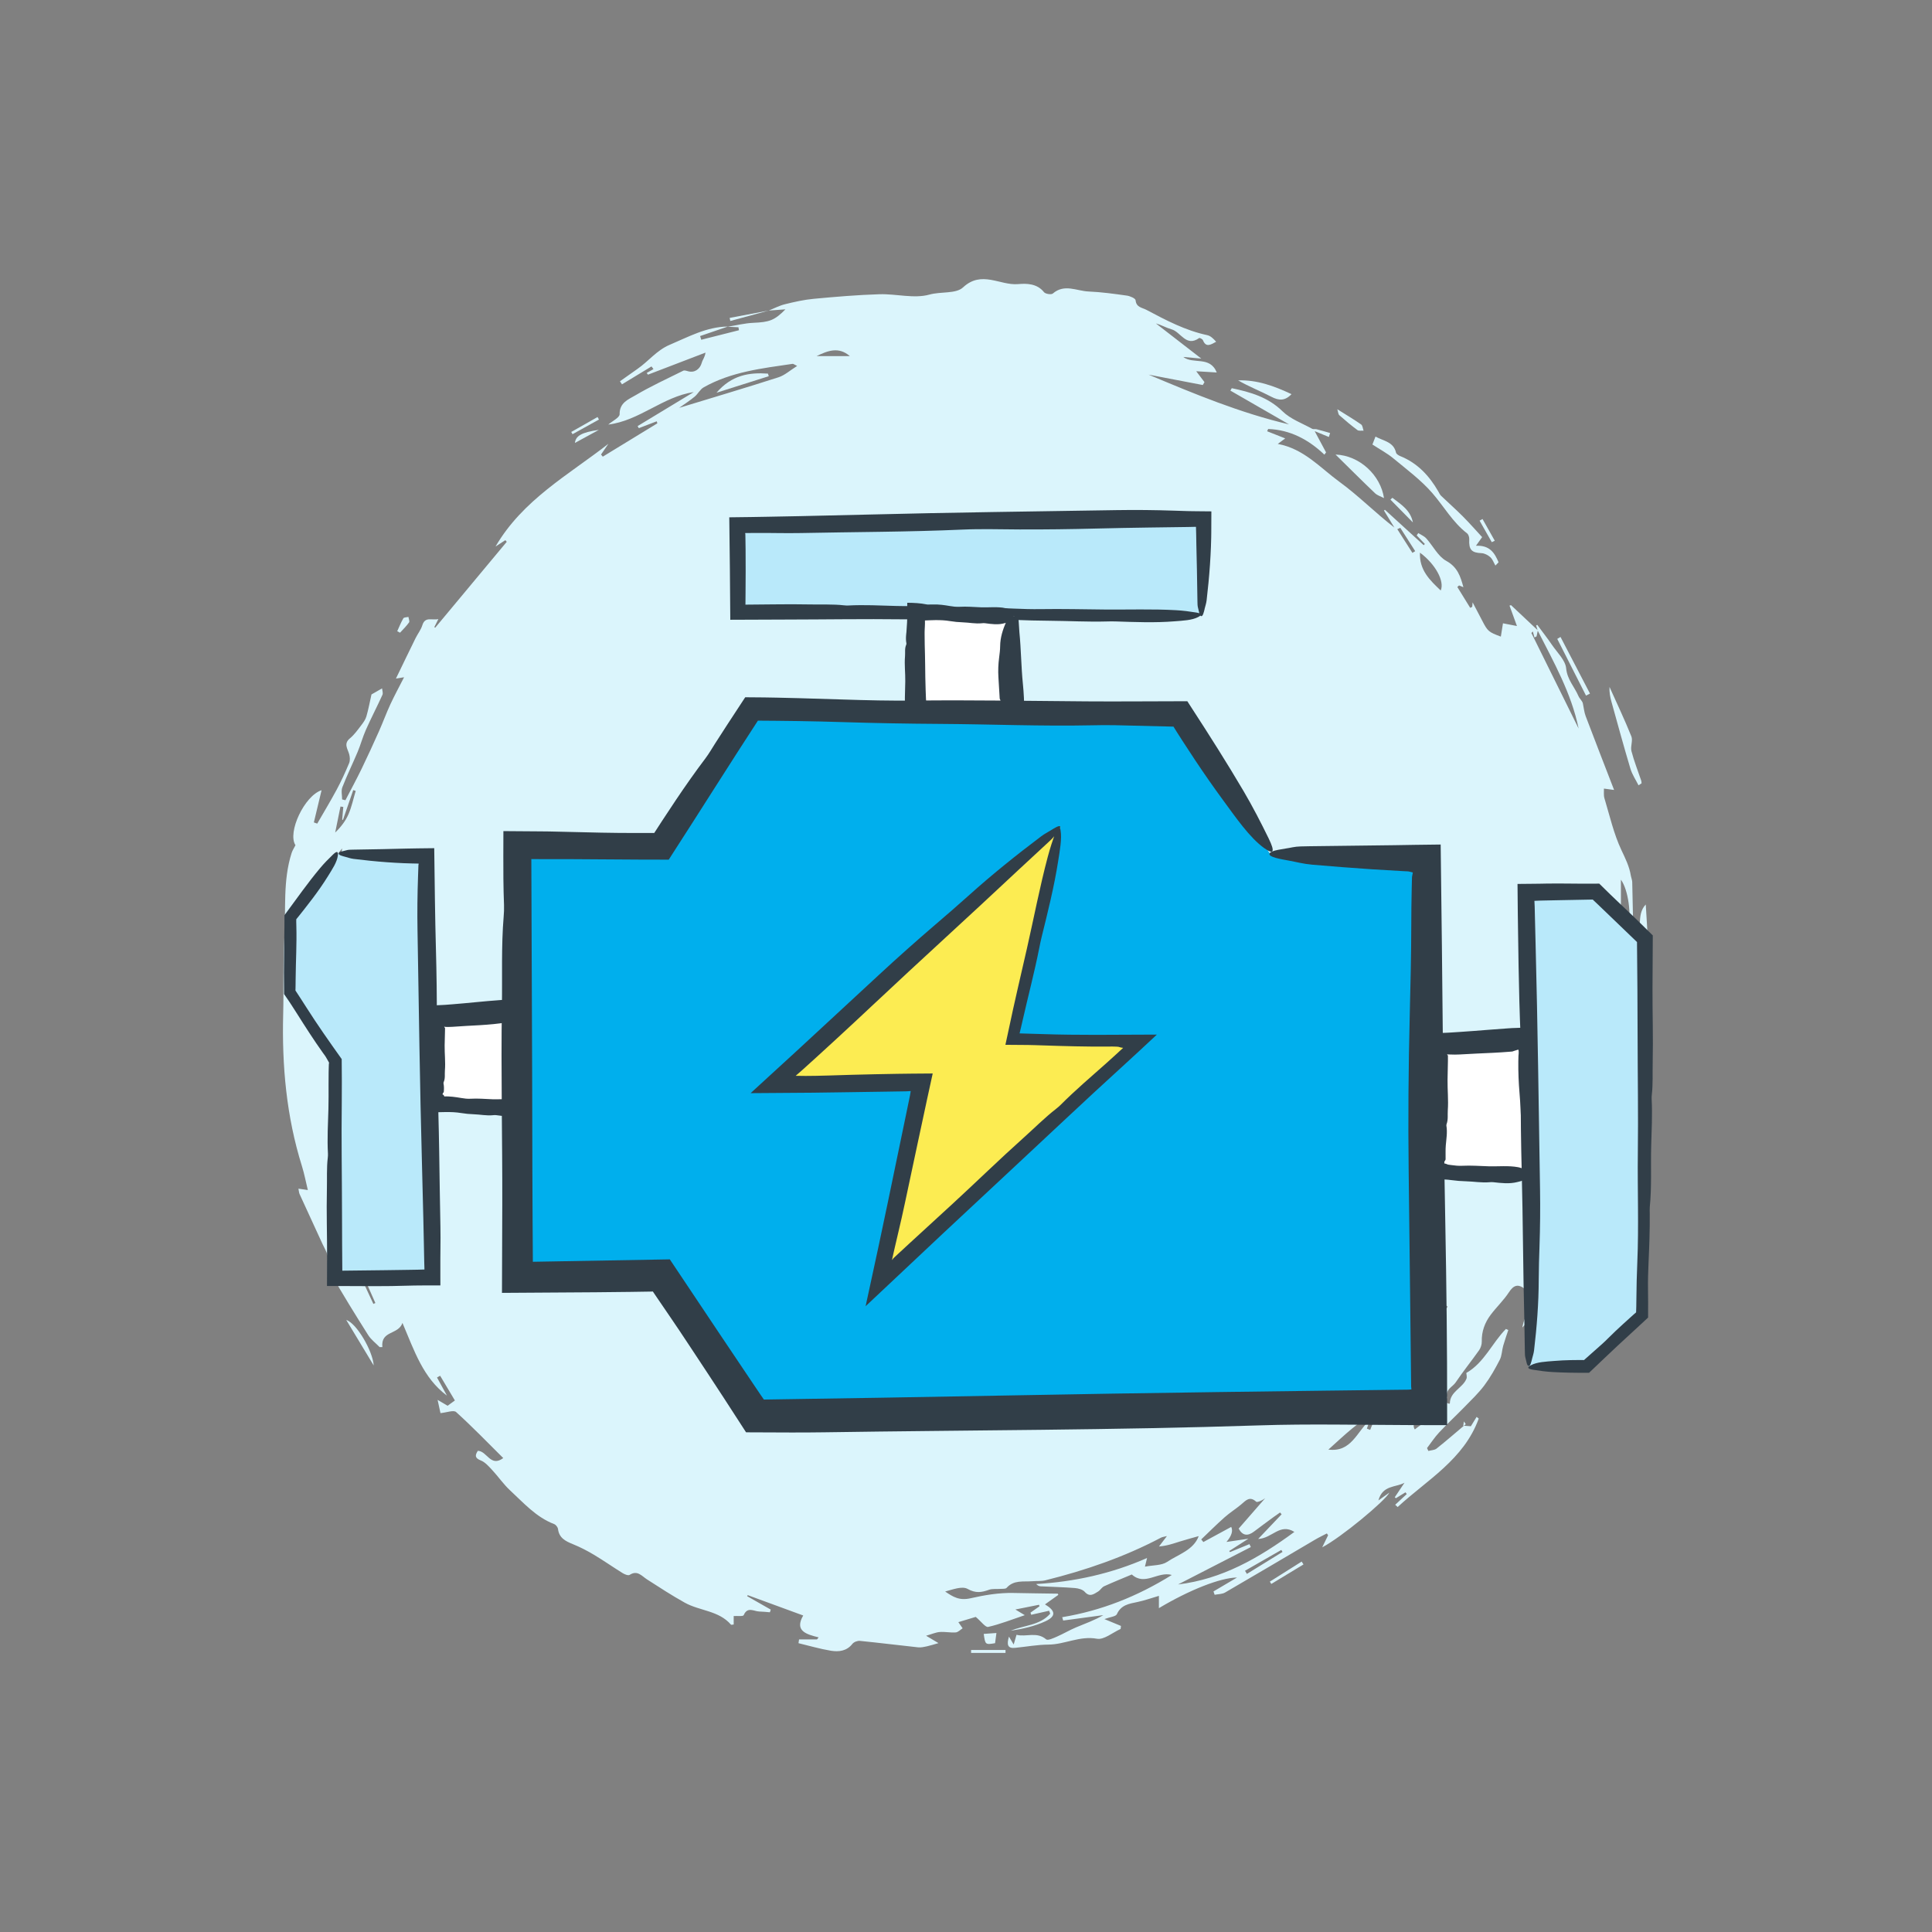 <?xml version="1.0" encoding="UTF-8"?>
<svg id="Layer_2" data-name="Layer 2" xmlns="http://www.w3.org/2000/svg" viewBox="0 0 1080 1080">
  <rect x="0" y="0" width="1080" height="1080" fill="#808080" stroke="none"/>
  <defs>
    <style>
      .cls-1 {
        fill: #313e48;
      }

      .cls-2 {
        fill: #fcec52;
      }

      .cls-3 {
        fill: #00afed;
      }

      .cls-4 {
        fill: #fff;
      }

      .cls-5 {
        fill: #dbf5fc;
      }

      .cls-6 {
        fill: #b9e9fa;
      }
    </style>
  </defs>
  <g>
    <path class="cls-5" d="M895.41,607.99c.02,1.52.36,3.13-.01,4.54-.72,2.72-1.46,5.56-2.89,7.92-1.62,2.67-6.3,4.48-.94,8.05.67.45.65,3.21-.04,4.22-2.42,3.53-2.35,6.29,2.34,8.61-2.79.37-4.73.63-6.92.92v-6.08c-2.02,1.88-3.85,2.82-4.44,4.27-3.12,7.72-5.79,15.61-8.88,23.34-2.53,6.31-5.59,12.41-8.07,18.73-.7,1.8-.25,4.08-.22,6.13.02,2.04.89,4.41.13,6.05-4,8.64-8.4,17.09-12.86,26.01-4.14-3.36-6.59-2.15-9.14,1.74-2.93,4.47-6.93,8.23-10.16,12.53-3.3,4.38-5.13,9.35-4.99,15.01.04,1.62-.59,3.52-1.53,4.86-4.26,6.04-8.95,11.8-13.06,17.94-1.75,2.61-5.85,3.82-4.86,8.5.25,1.15-2.77,1.51-2.88-1.34-.02-.59-.11-1.19-.19-1.93-10.02,4.81-17.92,17.06-14.89,21.06,3.4-2.91,8.23-5.18,9.84-8.86,2.13-4.91,3.6-7.95,9.33-5.48.08.04.4-.18.4-.29.13-6.61,7.21-8.51,9.29-13.75.39-.99-.05-2.31-.09-3.2,10.07-5.77,14.42-16.77,22.14-24.59.44.2.89.39,1.33.59-.96,2.94-2.02,5.86-2.86,8.84-.73,2.57-.71,5.47-1.89,7.78-2.55,4.96-5.31,9.89-8.65,14.34-3.27,4.35-7.28,8.16-11.1,12.08-4.67,4.8-9.6,9.35-14.18,14.24-2.5,2.67-4.52,5.8-6.75,8.72.25.53.5,1.07.76,1.6,1.55-.42,3.43-.42,4.58-1.33,5.55-4.41,10.89-9.07,16.31-13.64-.34-.52-.67-1.03-1.01-1.55-.13.79-.26,1.59-.4,2.4,1.2.09,2.52.18,4.27.31.78-1.27,2-3.25,3.22-5.23.39.31.79.63,1.18.94-8.27,22.87-28.85,34.25-45.33,49.45-.46-.42-.91-.84-1.37-1.26,2.16-2,4.31-4,6.47-6-.24-.32-.49-.64-.73-.96-1.78,1.1-3.56,2.19-5.34,3.29-.21-.18-.43-.36-.64-.53,1.81-2.7,3.63-5.41,5.44-8.11-4.96,2.7-12.25,1.22-14.58,9.88,2.98-2.12,4.78-3.4,6.13-4.36-2.49,4.74-26.99,25.06-37.55,30.58,1.28-2.63,2.29-4.7,3.29-6.76-.23-.34-.46-.67-.69-1.01-2.21,1.16-4.47,2.23-6.62,3.5-16.75,9.85-33.46,19.78-50.27,29.53-1.64.95-3.88.87-5.84,1.27-.22-.63-.43-1.25-.65-1.88,4.16-2.45,8.31-4.9,13.17-7.77-9.38.1-26.82,7.04-43.68,17.12v-6.87c-4.32,1.26-8.05,2.6-11.89,3.41-4.68.99-9.24,1.56-11.61,6.83-.59,1.32-3.68,1.53-6.96,2.74,3.76,1.56,6.5,2.69,9.25,3.83-.06.56-.13,1.13-.19,1.69-4.44,1.97-9.29,6.19-13.23,5.47-9.65-1.76-17.95,3.21-27.08,3.27-6.25.05-12.49,1.21-18.74,1.83-4.01.4-4.77-1.66-3.37-6.28,1.09,1.83,1.73,2.89,2.64,4.41.56-1.91,1.01-3.45,1.59-5.44,5.35,1.42,11.3-1.96,16.58,2.56.91.78,4.05-.68,5.97-1.52,3.65-1.59,7.1-3.66,10.77-5.2,5.1-2.13,10.33-3.96,15.2-6.83-7.48,1.01-14.96,2.01-22.44,3.02-.18-.62-.35-1.24-.53-1.87,21.85-3.63,41.93-11.57,61.26-23.6-7.83-2.23-15.03,6.37-22.36-.27-4.77,2.01-10.18,4.17-15.48,6.58-1.31.6-2.13,2.2-3.4,2.97-2.36,1.41-4.64,3.3-7.46.13-1.18-1.33-3.63-1.95-5.56-2.11-6.34-.51-12.7-.63-19.06-.96-.82-.04-1.62-.4-2.5-1.27,21.32-1.27,41.84-5.7,61.98-14.55-.49,2.01-.78,3.2-1.18,4.83,4.56-.89,9.29-.58,12.41-2.67,6.38-4.29,14.72-6.54,17.65-14.4-3.33.94-6.94,1.89-10.49,3-3.72,1.16-7.38,2.48-11.71,2.78,1.34-1.75,2.67-3.5,4.43-5.81-1.51.4-2.54.48-3.37.92-20.46,10.79-42.15,18.25-64.53,23.8-2.36.58-4.92.33-7.38.53-4.98.39-10.32-.82-14.34,3.7-.62.7-2.33.48-3.55.58-2.12.18-4.4-.18-6.33.51-4.14,1.48-7.41,2.03-11.91-.49-3.09-1.73-8.3.32-12.56,1.45,4.43,3.01,7.87,5.21,14.25,3.76,7.6-1.73,15.79-3.13,23.9-2.95,8.27.19,16.53.25,24.8.39.06,0,.12.28.29.69-2.4,1.71-4.87,3.47-7.44,5.3,6.02,3.58,6.29,6.65.2,9.47-6.01,2.78-12.63,4.22-19.34,5.26,7.45-3.14,16.36-2.92,22.05-9.54-.2-.54-.4-1.09-.6-1.63-3.34.75-6.68,1.5-10.01,2.25-.14-.4-.27-.79-.4-1.19,1.68-1.19,3.35-2.37,5.03-3.56-.09-.28-.17-.56-.26-.84-3.89.78-7.77,1.55-13.23,2.64,2.44,1.47,3.36,2.02,5.27,3.17-7.28,2.45-13.76,5.04-20.48,6.57-1.51.34-3.86-3.02-6.93-5.6-2.06.62-5.87,1.77-9.73,2.93.84,1.21,1.61,2.32,2.39,3.44-1.27.81-2.5,2.19-3.83,2.3-2.95.23-5.98-.45-8.93-.23-2.24.17-4.41,1.17-7.65,2.09,3.45,2.06,5.37,3.2,6.91,4.12-2.38.67-4.41,1.35-6.5,1.81-1.6.35-3.3.72-4.89.55-10.86-1.16-21.69-2.53-32.55-3.61-1.35-.13-3.34.62-4.16,1.66-3.22,4.09-7.64,4.56-12.03,3.85-6.11-1-12.09-2.78-18.12-4.22.11-.69.21-1.39.32-2.09h10.02c.31-.38.61-.77.92-1.15-6.88-1.74-13.63-3.56-8.62-12.24-10.8-3.96-20.9-7.66-31.01-11.37-.12.19-.24.37-.35.56,4.4,2.51,8.81,5.01,13.21,7.52-.16.5-.31,1-.47,1.5-1.97-.15-3.94-.4-5.91-.43-3.01-.06-6.59-2.96-8.74,2.03-.34.8-3.55.36-5.59.5v4.73c-.86.07-1.37.25-1.5.1-6.81-7.92-17.49-7.66-25.82-12.29-7.21-4.01-14.15-8.53-21.1-13-3.03-1.94-5.4-5.36-9.76-2.54-.77.5-2.74-.28-3.84-.96-5.4-3.34-10.6-7-16.05-10.26-3.76-2.25-7.69-4.29-11.75-5.93-4.13-1.68-7.75-3.41-8.39-8.5-.13-1.01-1.18-2.38-2.13-2.74-10.11-3.87-17.07-11.84-24.69-18.89-3.67-3.4-6.54-7.65-9.97-11.33-1.89-2.03-3.91-4.38-6.36-5.36-3.54-1.41-3.21-2.95-1.68-5.39,5.17.09,7.08,9.37,14.22,4.05-8.8-8.72-17.29-17.53-26.34-25.72-1.4-1.27-5.35.29-8.75.59-.37-1.72-.88-4.03-1.61-7.41,2.43,1.43,4,2.36,5.6,3.3,1.13-.83,2.38-1.74,4.06-2.96-2.62-4.4-5.43-9.11-8.24-13.82-.58.33-1.17.65-1.75.98,1.84,3.36,3.69,6.73,5.56,10.14-13.32-9.92-18.18-24.92-24.87-40.65-2.32,6.79-12.19,4.12-11.24,13.51-.5,0-1,.01-1.51.02-2.17-2.23-4.8-4.17-6.42-6.74-7.15-11.33-14.24-22.72-20.83-34.39-1.61-2.86-1.06-6.87-1.91-10.25-.54-2.17-1.82-4.16-2.77-6.23-4.28-9.3-8.58-18.59-12.82-27.91-.36-.78-.38-1.72-.65-3.06,1.62.24,3.04.45,5.25.77-1.14-4.69-1.98-9.15-3.32-13.45-8.67-27.7-11.21-56.12-10.46-84.98.37-14.14-.17-28.33.66-42.43.94-15.89-.92-32.06,4.07-47.6.44-1.38,1.29-2.63,2.14-4.31-4.65-7.14,5.05-27.69,14.59-30.74-1.47,6.13-2.89,12.07-4.31,18,.63.23,1.25.45,1.88.68,3.64-6.32,7.42-12.56,10.87-18.98,2.58-4.81,4.86-9.79,6.96-14.82.61-1.46.47-3.48.02-5.06-.86-3.05-3.23-5.81.46-8.84,2.44-2.01,4.33-4.73,6.29-7.27,1.16-1.51,2.36-3.17,2.88-4.96,1.15-3.94,1.89-8.01,2.85-12.28,1.15-.66,3.04-1.74,5.92-3.39.1,1.21.65,2.63.21,3.6-2.98,6.56-6.31,12.96-9.24,19.53-1.79,4.02-2.93,8.32-4.63,12.38-2.78,6.63-5.96,13.1-8.55,19.79-.77,1.98-.12,4.5-.12,6.78.61.15,1.23.3,1.84.44,3.02-5.83,6.16-11.59,9.02-17.49,3.38-6.97,6.6-14.03,9.76-21.1,2.22-4.98,4.08-10.12,6.37-15.06,2.29-4.94,4.9-9.72,7.64-15.09-1.46.24-2.48.4-4.55.74,3.88-8,7.36-15.26,10.92-22.49,1.22-2.49,3.05-4.75,3.85-7.35,1.57-5.09,5.51-2.54,8.95-3.45-.9,1.81-1.58,3.17-2.26,4.53.17.1.33.21.5.31,13.33-16,26.66-32.01,39.99-48.01-.26-.3-.53-.61-.79-.91-1.58,1.02-3.17,2.05-5.49,3.55,15.3-26.21,40.75-40,63.1-57.43-1.37,2-2.75,4-4.12,6,.33.4.65.79.98,1.19,10.17-6.21,20.35-12.43,30.52-18.64-.13-.37-.26-.75-.38-1.12-3.33,1.28-6.67,2.55-10,3.83-.22-.39-.45-.77-.67-1.16,10.46-6.34,20.93-12.68,31.39-19.02-17.42,2.63-30.31,16.01-47.8,18.17,2.23-1.93,6.38-3.89,6.35-5.79-.09-6.48,4.96-8.28,8.72-10.5,8.65-5.11,17.83-9.33,26.85-13.81.68-.34,1.82.04,2.68.29,3.57,1.02,6.69-1.08,7.69-4.79.45-1.66,1.75-3.08,2.06-5.62-10.71,4.11-21.43,8.22-32.14,12.32-.24-.32-.49-.64-.73-.95,1.27-.72,2.54-1.44,3.8-2.16-.37-.49-.74-.99-1.11-1.49-5.5,3.34-10.99,6.68-16.49,10.01-.38-.57-.76-1.13-1.14-1.7,3.25-2.31,6.49-4.64,9.77-6.91,6.16-4.25,10.78-10.41,17.97-13.46,10.57-4.48,20.71-10.11,32.61-10.24-5.18,1.77-10.36,3.54-15.54,5.32.21.69.42,1.38.63,2.07,7.03-1.78,14.06-3.55,21.09-5.33-.1-.55-.19-1.1-.29-1.65-2.02-.1-4.03-.2-6.05-.3,4.79-.76,9.56-1.98,14.37-2.19,8.92-.4,11.77-1.26,17.95-7.53-3.6.26-6.46.46-9.31.67h.01c2.99-1.2,5.89-2.76,8.99-3.52,5.31-1.31,10.7-2.54,16.13-3.04,12.23-1.14,24.49-2.19,36.76-2.56,9.34-.28,19.29,2.59,27.9.2,6.43-1.79,14.82-.32,18.79-4.02,10.43-9.71,20.66-.96,30.78-1.84,4.66-.41,10.6-.41,14.49,4.51.79,1,4.07,1.5,4.92.76,6.46-5.61,13.36-1.42,19.97-1.14,7.17.3,14.32,1.3,21.44,2.3,1.78.25,4.76,1.54,4.86,2.58.39,4.03,3.56,4.06,6.02,5.36,10.9,5.79,21.79,11.55,34.03,14.16,1.89.4,3.53,2.04,4.99,3.7-2.95,1.57-5.66,3.46-7.38-.85-.25-.63-1.83-1.46-2.11-1.25-7.29,5.26-10.24-3.35-15.38-4.83-3.08-.89-5.95-2.54-8.83-3.33,8.26,6.39,16.51,12.79,25.4,19.67-3.93-.36-7-.64-10.08-.92,5.58,4.3,14.9-.77,18.71,8.68-4.02-.24-7.76-.46-11.47-.69,1.55,2.05,3.08,4.06,4.61,6.08-.31.54-.63,1.08-.94,1.62-10.06-1.93-20.12-3.85-30.28-5.8,25.72,10.83,51.32,21.44,78.49,27.81-10.93-6.3-21.86-12.6-32.79-18.89.26-.45.52-.9.78-1.35,10.4,2.19,20.25,4.97,28.37,12.92,4.45,4.37,10.95,6.66,16.58,9.79.66.37,1.68.04,2.48.24,2.53.65,5.03,1.4,7.54,2.12-.23.74-.46,1.48-.69,2.21-2.41-.99-4.82-1.98-7.94-3.27,2.35,4.39,4.36,8.14,6.36,11.88-.31.42-.62.85-.93,1.27-8.95-8.52-19.19-13.9-31.43-14.35-.19.42-.38.85-.57,1.27,3.08,1.22,6.16,2.43,10.1,3.99-1.71,1.27-2.63,1.95-4.16,3.09,14.62,2.69,23.75,13.38,34.49,21.2,10.62,7.73,19.94,17.24,30.7,25.55-1.93-3.16-3.87-6.33-5.81-9.49.17-.15.33-.3.5-.46,7.23,6.6,14.47,13.2,21.7,19.8.21-.22.43-.44.64-.66-1.52-1.6-3.04-3.2-4.56-4.8.29-.43.59-.87.88-1.3,1.51.97,3.31,1.68,4.47,2.97,3.78,4.19,6.55,10.02,11.17,12.56,6.39,3.52,7.98,8.8,9.59,14.72-.81-.33-1.62-.66-2.43-.99-.32.29-.64.59-.96.88,2.4,3.89,4.8,7.77,7.2,11.66.38-.19.76-.39,1.13-.58.07-.83.14-1.66.21-2.49,1.79,3.4,3.59,6.79,5.35,10.2,3.06,5.95,3.6,6.42,10.43,8.94.39-2.46.79-4.93,1.19-7.43,2.66.51,4.6.89,7.81,1.51-1.64-4.5-2.89-7.95-4.15-11.4.28-.09.55-.18.83-.27,5.01,4.7,10.01,9.39,15.01,14.1-.25,1.13-.48,2.25-.72,3.37-.39.21-.78.42-1.17.63-.31-1.13-.61-2.26-.92-3.39-.27.29-.53.58-.8.87,8.8,17.8,17.6,35.6,26.4,53.4-4.07-19.8-13.91-37.09-22.87-54.76-.29-.95-.58-1.89-.87-2.84.21-.12.42-.25.62-.37,2.77,3.76,5.66,7.44,8.29,11.29,2.89,4.25,7.42,8.47,7.86,13.03.62,6.33,4.64,10.3,6.84,15.43.68,1.59,2.23,2.81,2.51,4.2.51,2.38.72,4.87,1.57,7.11,5.17,13.67,10.49,27.28,15.88,41.24-2.39-.32-4.03-.54-5.68-.76.07,1.81-.23,3.73.28,5.4,2.94,9.75,5.19,19.85,9.49,28.98,2.2,4.66,4.4,9.05,5.24,14.11.21,1.28.78,2.54.81,3.81.27,10.61.44,21.21.69,31.82.01.64.41,1.28.6,1.85,5.26-6.18.48-15.12,6.27-21.18,1.73,28.67,4.08,57.26-2.74,85.59-1.82,7.96-3.65,15.89-5.49,23.81,5.08-3.21,7.4-16.5,5.41-23.91,1.07-.7,2.15-1.4,3.14-2.04-.77,24.06-9.03,46.65-15.11,69.72,1.85-6.38-1.79-13.44,3.21-19.72,1.88-2.36.62-7.24.84-12.08-4.5,6.45-8.18,11.73-11.87,17.02-.45-.29-.89-.58-1.34-.87,1.14-6.07,2.41-12.12,3.4-18.22,1.35-8.31,6.95-16,3.71-24.99,4.51-9.7.91-20.02,2.25-29.98,1.2-8.93,1.83-17.93,2.71-26.9-.56-.06-1.12-.13-1.68-.19-.45,2.72-1.03,5.43-1.34,8.17-1.61,13.94-2.85,27.94-4.87,41.82-.76,5.22-3.25,10.19-4.95,15.27.66-8.98,1.5-17.95,1.79-26.94.06-1.75-2.05-3.58-3.16-5.37-.55.22-1.11.44-1.66.66-.65,11.12-1.3,22.24-1.9,32.43,1.89-.33,3.47-.61,5.05-.89ZM188.6,495.28c-.52,9.97-1.03,19.94-1.55,29.91.57.05,1.13.09,1.7.14.88-10.99,1.76-21.98,2.67-33.3-1.15,1.33-2.04,2.38-2.94,3.42.86-6.61,1.73-13.22,2.77-21.19-7.59,9.24-8.73,13.03-6.53,21.92,1.01-3.83,1.69-6.45,2.38-9.08.5.1,1,.21,1.49.31,0,2.63,0,5.25,0,7.87ZM692.42,854.5c6.52-7.48,12.81-14.7,19.1-21.91-1.12,2.39-3.03,4.14-5.17,5.53-1.22.79-3.58,1.85-4.12,1.36-3.76-3.43-5.91-.56-8.5,1.59-2.99,2.49-6.32,4.58-9.23,7.16-4.46,3.96-8.68,8.19-13.01,12.31.4.49.8.98,1.2,1.47,5.19-2.82,10.38-5.64,15.57-8.46q1.65,3.35-2.66,8.41c3.91-.58,7.81-1.15,12.27-1.81-3.85,2.47-7.3,4.68-10.75,6.89.16.19.32.39.48.58,3.62-1.48,7.23-2.96,10.85-4.44.26.55.51,1.09.77,1.64-13.56,6.97-27.11,13.93-40.67,20.9,24.53-2.97,45.02-14.67,65.02-29.37-8.14-5.07-12.37,3.6-20.25,3.94,5.02-5.28,9.07-9.53,13.11-13.79-.29-.34-.58-.67-.87-1.01-1.17.82-2.36,1.61-3.5,2.46-3.69,2.71-7.39,5.41-11.03,8.18-3.57,2.72-6.45,2.36-8.6-1.62ZM445.62,204.57c-1.64-.78-2.14-1.25-2.56-1.18-17.06,2.52-34.31,4.43-49.7,13.14-2.02,1.14-3.19,3.67-5.05,5.21-2.6,2.16-5.47,3.99-8.65,6.25,18.9-5.77,37.29-11.22,55.54-17.09,3.5-1.13,6.48-3.88,10.41-6.34ZM809.23,730.4c-.53-.35-1.06-.7-1.59-1.04-7.97,11.13-15.95,22.25-23.92,33.38.85.76,1.69,1.51,2.54,2.27.53-1.36.78-2.96,1.67-4.02.94-1.12,2.49-1.74,3.77-2.57-.49,1.52-.94,3.05-1.49,4.54-.2.55-.61,1.02-1.31,2.14,9.67-2.86,12.37-10.91,17-17.8-4.88-.41-5.54,7.76-10.91,4.63,4.83-7.3,9.53-14.41,14.24-21.52ZM770.73,787.32c-5.21,3.9-10.1,7.32-14.71,11.09-4.63,3.79-8.98,7.93-13.45,11.92,12.86,1.63,15.86-9.96,23.11-16.41-.62,1.84-1.1,3.26-1.58,4.69.61.24,1.22.47,1.83.71,1.55-3.87,3.09-7.74,4.8-12ZM910.26,519.55c1.72-8.52,0-22.1-4.16-27.81v25.55c.46-.37.93-.73,1.39-1.1.9,1.09,1.8,2.19,2.77,3.36ZM793.77,308.94c-.43,9.78,5.6,15.46,11.6,21.15,2.26-5.13-2.93-14.73-11.6-21.15ZM181.16,548.76c0-9.25.03-18.82-.14-28.39,0-.34-2.1-.64-3.08-.92,1.02,2.67,2.37,4.5,2.24,6.22-.3,3.79-1.41,7.51-2.08,11.28-.33,1.82-.97,3.86-.47,5.5.69,2.26,2.32,4.23,3.54,6.32ZM191.9,451.09c-.52-.08-1.04-.16-1.57-.24-.99,4.85-1.97,9.7-2.96,14.54,3.3-3.19,5.84-6.54,7.46-10.29,1.78-4.13,2.71-8.63,4.01-12.97-.46-.16-.91-.32-1.37-.48-1.92,5.56-3.84,11.12-5.76,16.68-.14-.04-.28-.09-.43-.13.21-2.37.41-4.74.62-7.11ZM898.61,533.8c-1.58,1.32-2.04,1.5-2.08,1.75-.8,5.35,2.14,11.11-1.97,16.19-.64.79-.18,2.85.36,4.06.38.85,1.77,1.24,2.7,1.84.42-.95,1.15-1.89,1.19-2.86.11-2.24-.18-4.49-.2-6.74-.04-4.41-.01-8.82-.01-14.24ZM456.46,199.07h18.61c-6.31-5.48-12.48-2.97-18.61,0ZM716.94,867.54c-.22-.37-.45-.75-.67-1.12-6.77,3.88-13.53,7.76-20.3,11.64.35.59.71,1.17,1.06,1.76,6.64-4.09,13.27-8.19,19.91-12.28ZM788.59,773.2c-.55-.48-1.09-.95-1.64-1.43-3.57,4.2-7.14,8.4-10.71,12.6.42.37.84.74,1.27,1.11,3.69-4.09,7.39-8.19,11.08-12.28ZM782.77,295.05c-.56.25-1.11.51-1.67.76,2.82,4.42,5.63,8.84,8.45,13.25.52-.32,1.04-.64,1.56-.95-2.78-4.35-5.56-8.71-8.34-13.06ZM201.86,710.37c-.5.18-1,.36-1.5.54,2.79,5.99,5.58,11.99,8.36,17.98.37-.17.74-.34,1.11-.5-2.66-6-5.31-12.01-7.97-18.01Z"/>
    <path class="cls-5" d="M768.89,244.07c4.72,2.51,10.15,2.97,11.5,8.96.18.79,1.43,1.56,2.35,1.93,9.58,3.87,16.17,10.92,21.22,19.66.51.89.95,1.89,1.67,2.59,4,3.84,8.17,7.5,12.08,11.43,3.78,3.8,7.32,7.84,10.81,11.61-1.13,1.58-2.02,2.82-3.46,4.84,7.75-.4,10.48,4.08,12.64,9.22-.59.62-1.18,1.23-1.76,1.85-.92-1.59-1.55-3.5-2.84-4.68-1.29-1.17-3.22-2.19-4.91-2.26-5.58-.23-7.18-1.92-6.87-7.74.06-1.11-.41-2.7-1.21-3.32-8.05-6.21-12.95-15.06-19.44-22.53-6.34-7.3-14.33-13.22-21.85-19.45-3.41-2.82-7.4-4.93-11.63-7.69.26-.67.86-2.23,1.7-4.41Z"/>
    <path class="cls-5" d="M773.66,278.45c-1.77-.94-3.72-1.5-5.02-2.74-7.18-6.85-14.2-13.87-22.07-21.62,13.49.51,25.21,11.58,27.09,24.36Z"/>
    <path class="cls-5" d="M915.94,439c-1.53-3.08-3.54-6.03-4.52-9.28-3.72-12.41-7.12-24.91-10.59-37.39-.73-2.64-1.27-5.33-1.1-8.32,4.12,9.19,8.47,18.3,12.22,27.64.95,2.36-.63,5.65.04,8.23,1.45,5.59,3.61,11,5.46,16.49.16.47.13,1.01.19,1.51-.57.37-1.14.75-1.71,1.12Z"/>
    <path class="cls-5" d="M721.96,220.33c-3.72,3.9-7.08,3.64-11.21,1.49-6.12-3.19-12.59-5.68-18.64-9.19,10.65-.35,20.16,3.16,29.84,7.7Z"/>
    <path class="cls-5" d="M881.95,657.36c5.45,3.38,3.41,7.26,2.98,10.25-.72,4.92-3.26,9.01-10.35,10.91,2.68-7.68,4.94-14.18,7.37-21.16Z"/>
    <path class="cls-5" d="M872.34,356.06c5.49,10.55,10.98,21.1,16.47,31.65-.74.38-1.48.75-2.22,1.13-5.36-10.56-10.71-21.13-16.07-31.69.61-.36,1.21-.73,1.82-1.09Z"/>
    <path class="cls-5" d="M208.9,763.3c-5.11-8.48-10.23-16.96-15.34-25.43,5.74,1.77,14.81,17.27,15.34,25.43Z"/>
    <path class="cls-5" d="M893.62,683.35c.79-4.67,1.59-9.35,2.54-14.93,4.8,4.15,4.02,8.88-.95,15.19-.53-.09-1.06-.17-1.58-.26Z"/>
    <path class="cls-5" d="M747.55,228.77c4.99,3.14,9.27,5.67,13.33,8.5.85.59.93,2.3,1.36,3.49-1.17-.1-2.66.23-3.45-.36-3.49-2.59-6.83-5.39-10.09-8.28-.64-.56-.66-1.83-1.15-3.36Z"/>
    <path class="cls-5" d="M778.35,278.26c4.79,3.7,10.12,6.88,11.47,13.79-4.18-4.25-8.37-8.5-12.55-12.75.36-.35.72-.7,1.08-1.04Z"/>
    <path class="cls-5" d="M850.98,742.11c1.72-8.64,5.37-12.93,11.17-12.37-3.79,4.2-7.03,7.79-11.17,12.37Z"/>
    <path class="cls-5" d="M562.09,923.98h-19.24c0-.55,0-1.09,0-1.64h19.24c0,.55,0,1.09,0,1.64Z"/>
    <path class="cls-5" d="M709.84,884.14c5.93-3.74,11.87-7.48,17.8-11.22.34.54.68,1.07,1.02,1.61-6,3.63-12,7.27-17.99,10.9-.28-.43-.55-.86-.83-1.29Z"/>
    <path class="cls-5" d="M557.01,912.86c-.31,2.32-.54,4.02-.76,5.69-5.44.92-5.5.87-6.34-5.19,2.24-.16,4.46-.31,7.1-.5Z"/>
    <path class="cls-5" d="M334.77,240.3c-4.39,2.4-8.79,4.8-13.38,7.3.43-3.94,3.69-5.92,13.38-7.3Z"/>
    <path class="cls-5" d="M222.05,352.86c1.11-2.42,2.08-4.92,3.42-7.21.36-.61,1.86-.55,2.84-.79.15,1.05.8,2.46.35,3.09-1.47,2.07-3.33,3.85-5.04,5.74-.52-.28-1.04-.56-1.56-.83Z"/>
    <path class="cls-5" d="M429.78,173.58c-7.18,1.95-14.35,3.9-21.53,5.85-.12-.57-.24-1.14-.36-1.72,7.3-1.38,14.6-2.75,21.9-4.13,0,0,0,0,0,0Z"/>
    <path class="cls-5" d="M334.82,234.52c-4.92,2.73-9.85,5.47-14.77,8.2-.24-.42-.48-.84-.72-1.25,4.9-2.78,9.8-5.56,14.7-8.35.26.47.53.93.79,1.4Z"/>
    <path class="cls-5" d="M833.91,303.07c-2.27-4.01-4.54-8.01-6.81-12.02.55-.31,1.09-.61,1.64-.92,2.28,4.05,4.56,8.1,6.85,12.15-.56.26-1.12.53-1.67.79Z"/>
    <path class="cls-5" d="M400.51,219.55c8.53-9.94,18.31-11.43,28.78-10.7.15.48.31.97.46,1.45-9.24,2.92-18.48,5.84-29.24,9.24Z"/>
  </g>
  <g>
    <g>
      <rect class="cls-6" x="410.24" y="291.73" width="261.04" height="52.69"/>
      <path class="cls-1" d="M673.38,340.37c.38-1.59.91-2.97,1.13-4.82.77-6.58,1.41-13.2,1.87-19.87.23-3.34.41-6.69.54-10.06.05-1.68.1-3.37.15-5.07l.04-2.88c0-1.59.01-3.19.02-4.79.01-2.35.02-4.7.03-7.02-2.36-.02-4.72-.05-7.08-.07l-3.56-.04-2.78-.05c-2.51-.08-5-.16-7.49-.24-10.7-.36-21.46-.47-32.06-.3-46.36.75-92.72,1.3-139.06,2.49-12.46.29-24.93.57-37.41.86-6.24.12-12.48.24-18.73.36l-9.37.16-11.95.15c.11,9.62.22,19.25.34,28.89.08,9.45.15,18.91.23,28.38,10.34-.04,20.71-.08,31.08-.12,21.83-.03,43.66-.4,65.51-.13,20.59.25,41.19-.58,61.8.3,6.78.29,13.68.45,20.54.51,10.5.09,20.96.68,31.49.39,1.62-.04,3.25-.08,4.86-.02,11.04.37,22.09.82,33.1-.07,4.74-.38,9.74-.56,13.2-2.4,2.22-1.18,2-2-1.2-2.52-3.59-.58-7.35-1.08-11.12-1.29-13.27-.75-26.66-.26-39.98-.38-11.9-.11-23.83-.41-35.78-.22-4.94.08-10.09-.08-15.1-.3-9.23-.41-18.46-.75-27.75-.67-1.21.01-2.47.1-3.62-.02-11.37-1.13-22.96-.48-34.43-.78-8.82-.24-17.74-.73-26.65-.26-.79.04-1.63-.01-2.41-.1-6.15-.69-12.49-.35-18.7-.49-6.84-.15-13.69-.11-20.55-.04-5.27.05-10.54.1-15.81.15h-.05c0-.08.02-.15.04-.2l.05-5.79.07-12.44c.01-4.15,0-8.3-.04-12.44l-.09-6.22-.03-1.55-.02-.78v-.16s0,0,0,0h0c-.03-.06-.05-.11-.09-.18-.03-.07-.05-.14-.07-.21.08-.03.21-.05.34-.05,1.66-.01,3.31-.02,4.96-.04,8.61-.09,17.23.22,25.86.04,30.13-.62,60.32-.59,90.39-1.93,10.56-.47,21.24-.12,31.88-.08,14.38.05,28.78-.14,43.14-.51,9.7-.25,19.4-.42,29.11-.56l14.56-.2,7.28-.1,4.55-.1.11,3.95.12,6.68.3,13.35c.1,5.87.19,11.74.29,17.61.02,1.2.02,2.6.29,3.53.52,1.8.79,4.72,1.86,4.83.9.09,1.44-2.27,1.88-4.05Z"/>
    </g>
    <g>
      <rect class="cls-4" x="514.63" y="344.42" width="52.26" height="55.08"/>
      <path class="cls-1" d="M564.08,345.8c-.51.54-1.22,1.02-1.51,1.65-2.05,4.5-3.44,9.06-3.48,13.72-.02,2.15-.3,4.29-.57,6.41-.48,3.66-.63,7.34-.4,10.97l.63,10.47.08,1.31.02.29.02.03.04.07c.05.09.1.2.16.33.1.25.21.56.32.94-.2.14-.51.28-.92.43.35.15-2.88.31-4.89.47-4.44.33-8.88.71-13.31,1.15-4.26.42-8.53.81-12.8,1.15l-3.2.25-.78.06-.45.06-.92.11c-1.25.15-2.61.28-4.05.41-.13-1.29-.26-2.71-.36-4.21l-.08-1.14-.07-1.7-.13-3.5c-.15-4.66-.24-9.33-.27-14-.02-3.73-.15-7.47-.24-11.2-.04-1.87-.07-3.74-.06-5.6v-1.4s.03-1.05.03-1.05c.02-.69.05-1.38.1-2.04.08-1.11.08-2.23.05-3.4,1.93-.05,3.9-.19,5.98-.2l1.89.02c.69.02,1.37.04,2.06.08,1.37.08,2.74.23,4.11.46,2.32.39,4.68.6,7.03.68,3.59.11,7.17.91,10.77.52.55-.06,1.11-.1,1.66-.03,3.78.5,7.56,1.09,11.33-.09,1.62-.51,3.33-.75,4.52-3.2.76-1.57.68-2.67-.41-3.36-1.23-.78-2.51-1.43-3.8-1.72-4.54-1-9.12-.35-13.68-.51-4.07-.15-8.15-.54-12.24-.29-1.69.1-3.45-.11-5.16-.41-1.58-.27-3.16-.52-4.74-.69-.79-.08-1.58-.15-2.37-.18l-.69-.02h-1.03s-2.07,0-2.07,0c-.72.01-1.42.13-2.16-.02-3.57-.74-7.34-.91-10.89-.93-.03,3.72.1,7.48-.11,11.13-.09,1.4-.18,2.79-.28,4.2l-.07,1.06-.07.57-.11,1.14c-.13,1.52-.14,3.05.17,4.57.05.27-.02.56-.13.82-.92,2.11-.47,4.27-.65,6.4-.4,4.68.21,9.38.14,14.07-.07,2.93-.14,5.87-.21,8.8v3.46s.04,4.37.04,4.37c.05,2.9.16,5.75.33,8.46.03.62.06,1.24.09,1.86,2.64-.09,5.17-.07,7.74-.12,2.86-.06,5.66.01,8.51.07l2.68.06c.74,0,1.48-.02,2.21-.07,5.15-.41,10.31-.61,15.47-.93,2.58-.16,5.16-.35,7.73-.61,1.29-.13,2.58-.28,3.86-.45l4.08-.59c2.31-.24,4.54-.32,6.82-.32,2.28,0,4.62.07,7,.14l.08-3.8c.02-1.99.01-4.01,0-6.02l-.05-3.01-.03-1.5-.04-.95c-.12-2.46-.3-4.92-.55-7.38-.98-9.68-1-19.38-1.97-29.06-.12-2.01-.23-4.02-.39-6.02-.03-.41-.02-.89-.39-1.21-.7-.62-1.05-1.62-2.48-1.65-1.21-.03-1.92.78-2.5,1.39Z"/>
    </g>
    <g>
      <rect class="cls-4" x="239.97" y="565.71" width="53.71" height="53.71"/>
      <path class="cls-1" d="M296.49,618.03c.51-.54,1.22-1.02,1.51-1.65,2.05-4.5,3.44-9.07,3.48-13.73.02-2.15.3-4.29.57-6.42.48-3.66.63-7.35.4-10.98l-.59-9.77-.58-17.37-13.12.45-3.17.12-1.83.12-3.51.25c-4.68.35-9.36.74-14.03,1.21-4.27.42-8.54.81-12.81,1.15l-3.21.25-.82.06-1.16.06-2.29.11c-2.93.13-5.86.27-8.79.4.21,5.8.42,11.61.63,17.42.15,4.67.24,9.34.27,14.01.02,3.74.15,7.48.24,11.21.04,1.87.07,3.74.06,5.61,0,2.33-.04,4.67-.13,7.09-.05,1.42-.07,2.83-.07,4.23,3.81,0,7.69-.17,11.36-.21,2.98-.04,5.96.05,8.94.55,2.32.39,4.68.6,7.03.68,3.59.11,7.18.91,10.78.52.55-.06,1.11-.1,1.66-.03,3.78.5,7.56,1.09,11.34-.09,1.62-.51,3.33-.75,4.52-3.2.76-1.57.68-2.67-.41-3.36-1.23-.78-2.52-1.43-3.81-1.72-4.55-1-9.13-.35-13.69-.51-4.07-.15-8.16-.54-12.25-.29-1.69.1-3.45-.11-5.17-.41-1.58-.27-3.16-.52-4.74-.69-.79-.08-1.58-.15-2.38-.18-.4-.02-.79-.03-1.19-.03h-.6s-.16,0-.16,0h-.08c-.11.02-.25.14-.32-.01-.22-.46-.31-.7-.44-.82-.13-.12-.29-.13-.49-.12-.01-.22-.05-.47.11-.78.08-.15.18-.28.28-.39l.14-.14.06-.06s.02.02.03-.06l.03-.29c.13-1.52.14-3.05-.17-4.57-.05-.27.02-.56.13-.82.92-2.11.47-4.28.65-6.4.4-4.68-.21-9.38-.14-14.09.07-2.93.14-5.87.21-8.81v-.94s0,0,0,0l-.05-.03c-.05-.04-.16-.12-.33-.35-.04-.05-.07-.1-.09-.14,0-.09.11-.07.17-.12.08-.06.24.01.33.07.04,0-.03.01.09.02l.55.02,1.11.02c.74,0,1.48-.02,2.21-.07,10.32-.83,20.66-.79,30.95-2.57l.62-.1.31-.04.15-.02.06-.02c.16-.05.32-.08.48-.1.33-.05.66-.06.98-.04.65.03,1.21.14,1.77.19l-.02.38c-.03.94.01,1.78.13,2.72l.23,3.37c.09,1.23.2,2.46.32,3.69.98,9.69,1,19.39,1.97,29.08.12,2.01.23,4.02.39,6.03.03.41.02.89.39,1.21.7.62,1.05,1.62,2.48,1.66,1.21.03,1.92-.78,2.5-1.39Z"/>
    </g>
    <g>
      <rect class="cls-4" x="800.6" y="581.17" width="53.71" height="75.75"/>
      <path class="cls-1" d="M857.12,655.24c.51-.66,1.22-1.23,1.51-1.99,2.05-5.43,3.44-10.93,3.48-16.54.02-2.59.3-5.18.57-7.74.48-4.42.63-8.85.4-13.23l-.86-17.29-.43-8.84-.47-15.45-10.33.34-5,.18-.59.02-.36.02-.71.05-1.43.09c-3.8.26-7.6.54-11.4.85-5.14.42-10.29.81-15.44,1.15l-3.86.25-1.93.12-1.04.06-1.38.06c-3.56.13-7.11.27-10.67.4.21,6.75.42,13.52.63,20.29.15,5.62.24,11.25.27,16.88.04,9.01.53,18.02.17,27.03-.05,1.25-.07,2.5-.07,3.74l.05,4.11c.06,3.16.14,6.24.17,9.33,2.21-.02,4.36,0,6.54.08,1.09.04,2.18.1,3.29.17l.84.06.42.03.33.04,1.32.16c2.8.39,5.64.6,8.48.68,4.33.11,8.65.91,12.99.52.67-.06,1.34-.1,2.01-.03,4.56.5,9.12,1.09,13.66-.09,1.95-.51,4.02-.75,5.45-3.2.92-1.57.82-2.67-.49-3.36-1.48-.78-3.03-1.43-4.59-1.72-5.48-1-11-.35-16.5-.51-4.91-.15-9.83-.54-14.77-.29-2.04.1-4.16-.11-6.23-.41l-1.31-.18-.33-.04c-.06-.01-.08-.03-.12-.04l-.21-.08-.73-.29c-.45-.17-.81-.27-1.28-.26,0-.08,0-.15-.01-.23-.01-.11-.13-.17.02-.41.38-.58.61-.91.74-1.17.07-.13.11-.23.14-.33.01-.05.03-.1.03-.14v-.04s0-.19,0-.19v-.45c.03-2.37-.09-4.75.11-7.12.31-3.64.97-7.32.35-11-.05-.32.02-.67.13-.99.92-2.54.47-5.15.65-7.71.4-5.64-.21-11.31-.14-16.98.07-3.54.14-7.08.21-10.62v-2.66s0-.3,0-.3h0s0,0,0,0l-.03-.02c-.05-.04-.16-.11-.33-.35-.04-.05-.07-.1-.09-.15.01-.09.15-.07.23-.12.05-.03.13-.03.19,0,.03,0,.07.02.1.04l1.24.04c1.78.06,3.56.1,5.34-.02,6.22-.41,12.44-.61,18.66-.93,3.11-.16,6.22-.35,9.33-.61l1.17-.1c.08,0,.23-.02.26-.03l.08-.03.16-.06.7-.24c.51-.17,1.13-.37,1.88-.59.16-.05.31-.09.47-.12.22.54.23,1.4.18,2.2l-.05.6-.03.3c0,.11-.02.13-.03.45-.04,1.02-.07,2.03-.08,3.05-.07,5.93.18,11.88.68,17.8.98,11.68,1,23.37,1.97,35.05l.39,7.27c.03.49.02,1.07.39,1.46.7.74,1.05,1.95,2.48,1.99,1.21.04,1.92-.94,2.5-1.67Z"/>
    </g>
    <g>
      <polygon class="cls-6" points="854.32 763.64 886.8 763.64 917.32 734.81 917.32 525.68 891.47 500.14 854.32 500.14 854.32 763.64"/>
      <path class="cls-1" d="M856.42,759.63c.38-1.57.91-2.94,1.13-4.77,1.54-13.01,2.58-26.19,2.61-39.65.02-6.2.22-12.41.43-18.54.36-10.58.47-21.22.3-31.71-.75-45.85-1.3-91.71-2.49-137.54-.11-4.54-.23-9.08-.34-13.63l-.16-6.82-.15-3.39,2.21-.1,1.3-.05,2.32-.05c3.09-.06,6.19-.12,9.28-.19,5.82-.11,11.65-.22,17.48-.33l2.48,2.35,3.28,3.14,6.55,6.29c4.14,3.99,8.29,7.98,12.44,11.97.08,8.7.15,17.41.23,26.13.04,9.03.07,18.07.11,27.11.03,21.59.4,43.19.13,64.79-.25,20.36.58,40.74-.3,61.12-.29,6.71-.45,13.53-.51,20.32l-.06,4.37c-.03,1.71-.06,2.3-.1,3.18l-1.25,1.08-2.06,1.85-4.15,3.76c-2.76,2.52-5.48,5.08-8.13,7.73-1.13,1.13-2.28,2.26-3.48,3.32l-10.05,8.92-1.11-.02h-2.05c-1.5,0-3,.02-4.49.05-3,.07-5.99.21-8.98.46-4.68.38-9.63.56-13.06,2.4-2.2,1.18-1.98,2,1.18,2.52,3.55.58,7.27,1.08,11,1.29,3.13.18,6.27.29,9.41.35l4.72.06h6.21s8.57-8.15,8.57-8.15c2.5-2.38,5-4.76,7.52-7.1,2.6-2.4,5.21-4.8,7.82-7.21l3.92-3.61,5.16-4.8c0-2.91.02-5.83.02-8.75-.02-2.35-.04-4.7-.06-7.06-.08-4.88.08-9.98.3-14.93.41-9.13.75-18.26.67-27.44,0-1.2-.1-2.44.02-3.58,1.13-11.25.48-22.71.78-34.05.24-8.73.73-17.55.26-26.36-.04-.78.01-1.62.1-2.38.69-6.09.35-12.35.49-18.49.3-13.53-.15-27.1-.11-40.69.05-9.95.11-19.91.16-29.88l-6.2-6.12-4.26-4.15c-2.85-2.76-5.73-5.49-8.63-8.19-1.53-1.42-3.04-2.87-4.54-4.33-2.1-2.06-4.2-4.11-6.29-6.17-1.15,0-2.3.01-3.45.02h-7.26s-6.39-.05-6.39-.05c-4.26-.04-8.53-.08-12.79.01l-2.45.05-4.06.05-9.3.09c.11,15.36.2,18.62.29,25.94l.3,19.92c.23,13.27.56,26.54,1.15,39.78.47,10.45.12,21.01.08,31.53-.05,14.22.14,28.46.51,42.66.73,27.99.75,56.02,1.48,84,.1,5.81.19,11.61.29,17.42.02,1.19.02,2.57.29,3.49.52,1.78.79,4.67,1.86,4.78.9.09,1.44-2.24,1.88-4.01Z"/>
    </g>
    <g>
      <polygon class="cls-6" points="189.28 476.89 162.68 512.84 162.68 554.47 189.28 592.56 189.28 712.37 239.97 712.37 239.97 476.89 189.28 476.89"/>
      <path class="cls-1" d="M193.08,478.99c1.49.38,2.79.91,4.53,1.13,6.18.77,12.4,1.41,18.67,1.87,3.14.23,6.29.41,9.45.54,1.58.05,3.17.1,4.76.15,1.02.02,2.04.04,3.06.06.19,0,.37.02.52.05-.04.29-.1.55-.16.75-.07,2.1-.15,4.2-.22,6.28-.36,10.05-.47,20.16-.3,30.12.75,43.55,1.3,87.11,2.49,130.64.25,10.28.51,20.57.77,30.87.11,5.15.22,10.3.33,15.45l.15,7.73.14,5.03-3.74.11-6.2.1c-4.22.06-8.44.12-12.67.18-7.76.09-15.53.18-23.31.27-.04-5.08-.08-10.17-.11-15.27-.02-5.78-.04-11.57-.06-17.36-.03-20.51-.4-41.02-.13-61.54.05-3.93.06-7.86.04-11.79l-.08-12.33-5.3-7.48-4.93-7.07c-3.26-4.73-6.46-9.51-9.54-14.37-1.07-1.67-2.14-3.34-3.22-5.02-.95-1.46-1.91-2.92-2.87-4.39l.04-1.15.03-1.73.04-3.67c.09-9.86.68-19.69.39-29.58-.02-.76-.03-1.52-.05-2.29v-.75s.03-.63.03-.63v-.09s.7-.83.7-.83l1.14-1.42,2.41-3.03c1.6-2.03,3.18-4.06,4.73-6.13,3.1-4.12,6.08-8.33,8.79-12.73,2.34-3.8,4.99-7.69,5.45-11.4.29-2.38-.49-2.7-2.69-.59-2.47,2.37-4.97,4.91-7.25,7.63-3.39,4.05-6.62,8.25-9.78,12.51-3.38,4.6-6.76,9.2-10.13,13.8,0,2.34-.01,4.67-.02,7-.11,11.18-.41,22.39-.22,33.62,0,1.13.01,2.27.02,3.45.79,1.14,1.59,2.3,2.38,3.45.55.83,1.11,1.66,1.66,2.5,1.1,1.68,2.18,3.37,3.24,5.05,4.63,7.35,9.32,14.65,14.37,21.76.66.93,1.41,1.84,1.93,2.8l1.25,2.19c.29.48.23.44.27.55l.07.25-.09.34s-.01.03-.02.1l-.02.43-.03.85-.09,3.41c-.04,2.27-.05,4.55-.04,6.83,0,4.56.05,9.12-.08,13.67-.24,8.29-.73,16.67-.26,25.04.04.74-.01,1.54-.1,2.26-.69,5.78-.35,11.73-.49,17.56-.3,12.85.15,25.74.11,38.65-.02,5.16-.04,10.32-.06,15.49,8.72.04,17.46.07,26.19.11,6.56,0,13.13-.07,19.69-.29l2.83-.07,3.76-.04c3.64-.01,7.28-.02,10.92-.03,0-1.48-.01-2.96-.02-4.44v-10.11s.05-6.07.05-6.07c.04-4.05.08-8.1-.01-12.15-.62-28.31-.59-56.67-1.93-84.92-.47-9.93-.12-19.96-.08-29.95.05-13.51-.14-27.04-.51-40.52-.25-8.91-.41-17.83-.55-26.75-.13-9.83-.26-19.67-.39-29.5l-9.29.11-6.6.12-13.14.31-16.54.29c-1.13.02-2.44.02-3.32.29-1.69.52-4.44.79-4.54,1.86-.09.9,2.13,1.44,3.8,1.88Z"/>
    </g>
    <g>
      <polygon class="cls-3" points="709.67 476.89 659.65 399.5 421.86 399.5 371.85 476.89 293.68 476.89 293.68 709.55 371.85 708.81 423.81 788.27 800.6 788.27 800.6 476.89 709.67 476.89"/>
      <path class="cls-1" d="M720.55,481.1c4.27.77,7.99,1.83,12.95,2.26,11.07.96,22.18,1.83,33.35,2.57,5.59.37,11.19.7,16.82,1l2.11.11,1.06.05.47.03.12.03.9.2,1.45.37c-.12.65-.24,1.31-.36,1.96l-.08.41-.02.1-.02.55-.03,1.26c-.04,1.69-.08,3.38-.12,5.07-.15,6.76-.23,13.57-.24,20.4-.03,16.84-.45,33.68-.86,50.35-.72,28.73-.94,57.62-.6,86.11l.78,67.18.38,33.59.19,16.79.02,2.1c0,.65.02,1.65.02,1.47l.05.51.1,1.11-.92.09-.49.04-.26.02-1.67.02-14.95.18-29.89.36-59.78.78c-39.85.55-79.7,1.18-119.53,1.94-22.91.41-45.84.81-68.78,1.22-21.88.34-43.77.69-65.71,1.03l-1.86-2.7-3-4.44-6.61-9.83c-4.41-6.56-8.81-13.13-13.23-19.7-9.28-13.89-18.58-27.79-27.88-41.7-25.45.45-51,.9-76.56,1.35-.05-7.73-.1-15.47-.15-23.21-.04-9.15-.08-18.31-.12-27.47-.04-18.32-.09-36.66-.13-55-.15-39.8-.3-79.59-.45-119.41,7.75.01,15.5.02,23.25.03l26.6.17,12.49.08,14.47.02,13.51-21.04,12.39-19.42,12.41-19.41,11.53-17.83,10.39.08,12.21.15c8.14.13,16.28.31,24.42.57,18.22.58,36.73.91,55.17,1.02,28.19.17,56.3,1.37,84.56.78,4.34-.09,8.73-.16,13.05-.05,10.84.26,21.68.53,32.52.79l1.73,2.8,3.38,5.28c2.38,3.7,4.79,7.38,7.23,11.03,4.88,7.31,9.9,14.53,15.1,21.62,7.54,10.27,15.14,21.35,23.27,27.18,5.21,3.73,6.27,2.34,2.48-5.43-4.26-8.73-8.9-17.74-14.04-26.48-4.65-7.9-9.45-15.73-14.33-23.52-2.46-3.88-4.93-7.76-7.39-11.65-3.23-5.01-6.47-10.02-9.7-15.03l-30.21.1c-8.71.03-17.41.04-26.11-.02-31.96-.22-64-.81-96.09-.44-13.26.15-27.09-.16-40.54-.61-8.14-.25-16.28-.49-24.42-.74-4.07-.1-8.15-.19-12.23-.29l-6.93-.12c-3.53-.03-7.07-.06-10.61-.09-3.29,5.01-6.59,10.05-9.89,15.1-2.31,3.59-4.64,7.18-6.96,10.78-1.75,2.74-3.43,5.67-5.3,8.15-5.68,7.51-11.11,15.25-16.41,23.12-2.65,3.93-5.26,7.89-7.86,11.87l-4.43,6.84c-3.91,0-7.82,0-11.72.01-5.94-.01-11.88-.06-17.81-.18-7.05-.16-14.12-.33-21.21-.49l-5.32-.12-2.66-.06-5.08-.05c-6.84-.05-13.68-.1-20.53-.15-.01,4.64-.02,9.29-.04,13.94l.04,12.86c.05,4.84.16,9.69.35,14.53.08,2.11-.02,4.39-.2,6.47-1.38,16.53-.7,33.55-.98,50.21-.6,36.73.31,73.59.21,110.48-.06,16.53-.11,33.07-.17,49.64,17.41-.11,34.84-.22,52.26-.34l19.54-.21,9.77-.15,2.44-.04c.1,0,.05-.01.08-.02l.11-.05s.07.03.12.05h.02s0,.01,0,.01c.02.03-.03-.06.07.09l.83,1.22,1.66,2.45,6.66,9.76c7.33,10.67,14.39,21.61,21.56,32.39,2.99,4.49,5.94,9.01,8.87,13.54,4.15,6.41,8.3,12.83,12.46,19.25,8.4.03,16.81.07,25.23.1,6.17.01,12.35-.02,18.53-.11,80.92-1.24,162.01-1.19,242.76-3.86,14.19-.47,28.45-.53,42.73-.46,14.69.1,29.4.2,44.08.3l18.58.02c-.02-11.51-.04-23.02-.06-34.53l-.2-26.13c-.18-17.42-.44-34.82-.77-52.21-.66-34.47-1.04-68.97-1.38-103.46-.18-17.25-.35-34.5-.53-51.74-.23-18.84-.46-37.68-.68-56.5-4.81.06-9.62.12-14.43.18l-11.52.19c-15.77.19-31.53.39-47.29.58-3.22.05-6.98.04-9.49.58-4.84,1.05-12.69,1.57-12.98,3.71-.25,1.81,6.09,2.89,10.88,3.75Z"/>
    </g>
    <g>
      <polygon class="cls-2" points="592.8 462.14 566.89 580.14 642.13 580.14 488.13 722.81 514.63 605.48 434.13 605.48 592.8 462.14"/>
      <path class="cls-1" d="M587.46,464.13c-1.8,1.11-3.5,1.93-5.44,3.39-13.8,10.39-27.42,21.3-40.66,33.21-6.1,5.49-12.32,10.83-18.48,16.12-10.62,9.11-21.14,18.46-31.32,27.89l-30.59,28.3-15.3,14.15-26.07,23.89,34.66-.25,20.13-.28,20.12-.3,10.06-.16,1.26-.02h.52s.2-.02.2-.02l.82-.04,1.73-.09-.24,1.45-.13.76-.07.39-.17.83-1.82,8.83c-3.46,16.66-6.92,33.34-10.38,50.02-1.76,8.34-3.52,16.68-5.28,25.02-2.38,10.99-4.75,21.98-7.13,32.97,14.41-13.55,28.84-27.12,43.28-40.7,12.51-11.67,25.02-23.35,37.54-35.03,20.92-19.43,41.62-39.1,62.76-58.31l9.2-8.46,10.04-9.34c-11.38.05-22.76.09-34.15.14-9.86,0-19.73-.09-29.6-.42-4.3-.13-8.64-.26-13.01-.39.27-1.11.54-2.22.81-3.33.32-1.4.65-2.8.97-4.2,3.03-13.39,6.55-26.63,9.22-40.14.41-2.07.84-4.17,1.34-6.21,3.46-14.02,6.99-28.04,9.22-42.3.96-6.13,2.18-12.56,1.36-17.38-.53-3.09-1.39-2.98-2.79.99-1.58,4.46-3.11,9.15-4.38,13.93-4.46,16.8-7.73,33.99-11.59,50.99-1.74,7.58-3.48,15.18-5.23,22.78-.86,3.8-1.71,7.61-2.57,11.42-1.01,4.69-2.02,9.39-3.03,14.09-.41,1.88-.81,3.77-1.24,5.74,4.18,0,8.39.04,12.69.1l4.19.1c1.34.04,2.68.08,4.01.13,12.08.41,24.14.75,36.29.67,1.58-.01,3.23-.1,4.73.02l1.13.08c.13,0,.1.01.13.02l.07.02.13.04.47.13.75.2c.44.11.81.16,1.23.19-.62.52-1.07.96-1.58,1.45l-2.73,2.52c-1.66,1.5-3.32,3-4.97,4.49-8.63,7.67-17.52,15.24-25.75,23.49-.73.73-1.58,1.44-2.38,2.07-6.37,4.96-12.22,10.84-18.27,16.26-13.33,11.93-26.18,24.47-39.39,36.64-8.2,7.52-16.41,15.06-24.62,22.59l-6.14,5.68-2.64,2.46-.02.05c-.05.09-.14.29-.55.84h-.01c-.09.06-.08-.1-.05-.28.03-.19.07-.4.09-.62v-.08s.02-.04.02-.04l.02-.11.46-2.06.94-4.12,1.92-8.23c1.28-5.49,2.56-10.98,3.71-16.5,2.32-10.93,4.65-21.86,6.98-32.79l3.52-16.39,1.75-8.2,3.23-14.8-11.64.09-7.94.1-12.8.24c-8.53.18-17.05.41-25.57.7-2.43.08-4.87.14-7.31.18-1.91.02-3.83.04-5.75.06-1.94.01-3.84-.03-5.59-.07l3.61-3.15,8.15-7.38,10.41-9.53c6.92-6.37,13.8-12.78,20.65-19.21,26.97-25.35,54.46-50.21,81.43-75.55l16.89-15.65c1.15-1.07,2.51-2.29,3.23-3.31,1.4-1.97,4.06-4.72,3.45-5.62-.52-.75-3.17.92-5.19,2.16Z"/>
    </g>
  </g>
</svg>